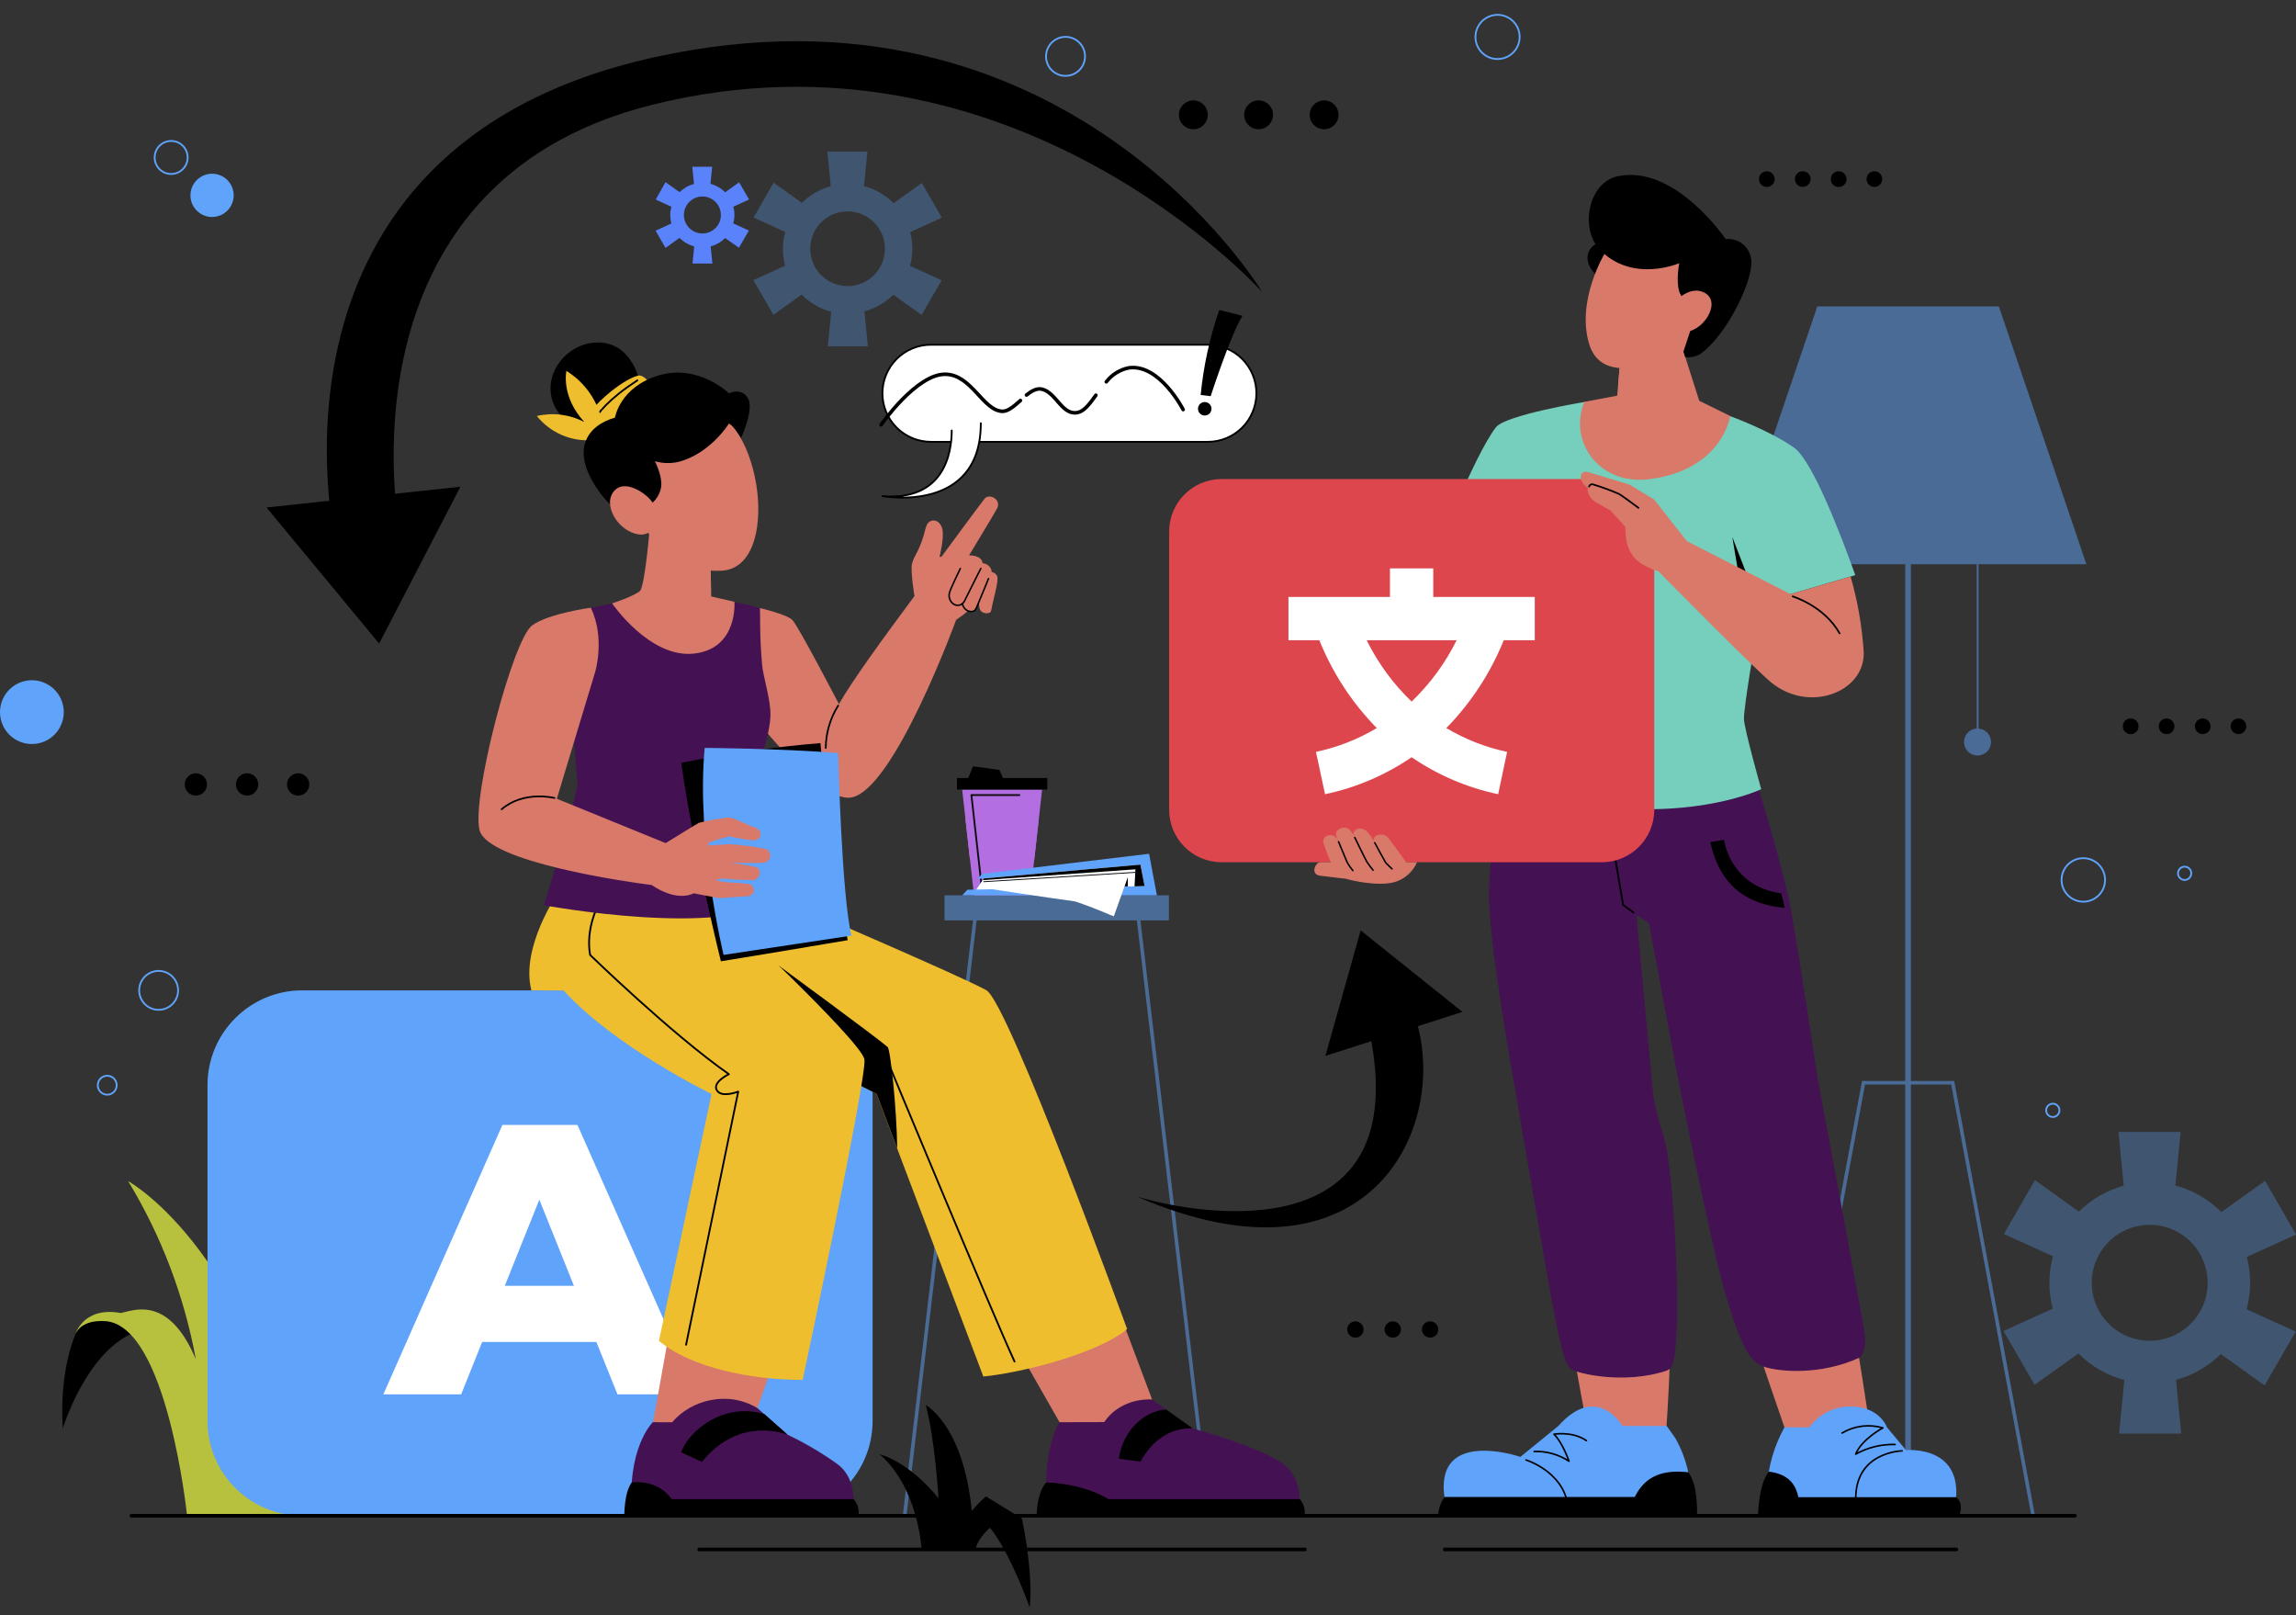 <svg width="155" height="109" viewBox="0 0 155 109" fill="none" xmlns="http://www.w3.org/2000/svg">
<rect x="0" y="0" width="155" height="109" fill="#333333" stroke="none"/>
<g opacity="0.5">
<path d="M65.872 61.583L61.07 102.298" stroke="#5FA3FA" stroke-width="0.243" stroke-miterlimit="10"/>
<path d="M76.805 61.583L81.606 102.298" stroke="#5FA3FA" stroke-width="0.243" stroke-miterlimit="10"/>
<path d="M78.911 60.426H63.764V62.118H78.911V60.426Z" fill="#5FA3FA"/>
</g>
<path d="M69.552 60.428H65.754L64.955 53.286H70.351L69.552 60.428Z" fill="#B36EE1"/>
<g style="mix-blend-mode:multiply">
<path d="M70.132 55.239L69.823 57.987H65.479L65.17 55.239H70.132Z" fill="#B36EE1"/>
</g>
<path d="M70.701 52.508H64.603V53.285H70.701V52.508Z" fill="black"/>
<path d="M65.24 52.828L65.683 51.72L67.468 51.964L67.855 52.828H65.24Z" fill="black"/>
<path d="M66.294 60.05L65.578 53.658H68.819" stroke="#0F0E13" stroke-width="0.122" stroke-linecap="round" stroke-linejoin="round"/>
<path d="M78.101 60.426H64.955L65.308 60.049L65.912 60.036L66.428 59.286L65.987 59.325L66.319 58.972L77.573 57.621L78.101 60.426Z" fill="#5FA3FA"/>
<path d="M77.272 59.798L65.908 60.037L66.424 59.287L76.992 58.352L77.272 59.798Z" fill="white"/>
<path d="M77.269 59.798L76.989 58.352L76.668 58.381L66.422 59.287L66.344 59.399L76.651 58.671L76.59 59.82L77.269 59.798Z" fill="black"/>
<path d="M67.004 60.018C67.004 60.018 70.464 60.546 72.563 60.834C74.041 61.321 74.964 61.771 75.193 61.844L76.137 59.197L67.004 60.018Z" fill="white"/>
<path d="M76.139 59.197V59.823H75.918L76.139 59.197Z" fill="black"/>
<path d="M66.408 59.507L76.8 58.864" stroke="#0F0E13" stroke-width="0.061" stroke-linecap="round" stroke-linejoin="round"/>
<g opacity="0.5">
<path d="M129.004 28.669H128.619V102.298H129.004V28.669Z" fill="#5FA3FA"/>
<path d="M137.257 102.299L131.825 73.073H128.815H125.805L120.373 102.299" stroke="#5FA3FA" stroke-width="0.243" stroke-miterlimit="10"/>
<path d="M133.506 33.491V49.776" stroke="#5FA3FA" stroke-width="0.122" stroke-miterlimit="10"/>
<path d="M134.411 50.077C134.412 50.257 134.359 50.434 134.259 50.584C134.159 50.734 134.017 50.851 133.85 50.92C133.684 50.99 133.5 51.008 133.323 50.973C133.147 50.938 132.984 50.851 132.857 50.724C132.729 50.596 132.642 50.434 132.607 50.257C132.572 50.08 132.59 49.896 132.66 49.73C132.729 49.563 132.846 49.421 132.996 49.321C133.146 49.221 133.323 49.168 133.503 49.169C133.744 49.169 133.975 49.265 134.145 49.435C134.315 49.605 134.411 49.836 134.411 50.077Z" fill="#5FA3FA"/>
<path d="M134.94 20.679H122.685L116.775 38.082H128.811H140.85L134.94 20.679Z" fill="#5FA3FA"/>
</g>
<path opacity="0.3" d="M61.59 16.791C61.59 16.411 61.54 16.033 61.442 15.666L63.582 14.692L62.23 12.35L60.326 13.716C59.776 13.158 59.087 12.759 58.33 12.559L58.559 10.229H55.856L56.085 12.569C55.348 12.766 54.676 13.154 54.137 13.694L52.225 12.325L50.874 14.682L53.009 15.656C52.905 16.032 52.853 16.419 52.854 16.808C52.853 17.188 52.902 17.566 53 17.933L50.859 18.907L52.211 21.25L54.117 19.884C54.667 20.441 55.356 20.84 56.114 21.038L55.883 23.37H58.588L58.356 21.013C59.093 20.816 59.765 20.428 60.304 19.888L62.216 21.257L63.567 18.917L61.434 17.943C61.537 17.568 61.589 17.18 61.59 16.791ZM57.222 19.309C56.723 19.309 56.236 19.162 55.821 18.885C55.406 18.609 55.083 18.215 54.892 17.755C54.701 17.294 54.65 16.788 54.747 16.299C54.844 15.809 55.084 15.36 55.437 15.008C55.789 14.655 56.238 14.415 56.727 14.317C57.216 14.22 57.723 14.27 58.183 14.46C58.644 14.651 59.038 14.974 59.315 15.388C59.592 15.803 59.74 16.29 59.74 16.789C59.74 17.457 59.474 18.097 59.002 18.57C58.53 19.042 57.89 19.308 57.222 19.309Z" fill="#5FA3FA"/>
<path opacity="0.3" d="M151.906 86.575C151.906 85.984 151.829 85.397 151.678 84.826L155.001 83.322L152.912 79.698L149.958 81.805C149.105 80.94 148.034 80.321 146.859 80.013L147.214 76.394H143.012L143.37 80.025C142.225 80.332 141.181 80.935 140.343 81.773L137.377 79.647L135.278 83.283L138.592 84.785C138.275 85.942 138.271 87.162 138.58 88.321L135.254 89.828L137.353 93.463L140.311 91.345C141.167 92.209 142.238 92.828 143.413 93.137L143.055 96.755H147.253L146.898 93.125C148.04 92.82 149.083 92.22 149.922 91.386L152.88 93.502L154.979 89.867L151.665 88.364C151.825 87.781 151.906 87.179 151.906 86.575ZM145.123 90.488C144.349 90.488 143.592 90.258 142.949 89.828C142.305 89.398 141.804 88.787 141.508 88.072C141.211 87.357 141.134 86.57 141.285 85.811C141.436 85.052 141.809 84.355 142.356 83.808C142.903 83.261 143.6 82.888 144.359 82.737C145.118 82.586 145.905 82.663 146.62 82.96C147.335 83.256 147.946 83.757 148.376 84.401C148.806 85.044 149.036 85.801 149.036 86.575C149.036 87.611 148.625 88.605 147.893 89.338C147.161 90.072 146.168 90.485 145.132 90.488H145.123Z" fill="#5FA3FA"/>
<path d="M49.58 14.509C49.58 14.321 49.555 14.133 49.507 13.952L50.569 13.465L49.897 12.303L48.954 12.98C48.681 12.705 48.339 12.507 47.963 12.408L48.078 11.254H46.736L46.85 12.413C46.483 12.511 46.147 12.703 45.877 12.97L44.929 12.291L44.267 13.467L45.326 13.954C45.274 14.14 45.248 14.333 45.248 14.526C45.249 14.714 45.273 14.902 45.321 15.084L44.26 15.571L44.929 16.732L45.874 16.055C46.147 16.332 46.489 16.529 46.865 16.628L46.751 17.784H48.092L47.978 16.625C48.347 16.529 48.683 16.335 48.952 16.065L49.885 16.72L50.556 15.559L49.497 15.072C49.55 14.889 49.578 14.7 49.58 14.509ZM47.413 15.758C47.166 15.757 46.925 15.683 46.72 15.545C46.516 15.408 46.356 15.212 46.262 14.984C46.169 14.755 46.145 14.505 46.193 14.262C46.242 14.021 46.361 13.798 46.536 13.624C46.711 13.45 46.934 13.332 47.176 13.284C47.418 13.236 47.669 13.261 47.897 13.356C48.125 13.45 48.32 13.61 48.457 13.816C48.594 14.021 48.667 14.262 48.667 14.509C48.667 14.674 48.635 14.836 48.571 14.988C48.508 15.14 48.416 15.278 48.299 15.394C48.183 15.51 48.045 15.602 47.892 15.665C47.74 15.727 47.577 15.759 47.413 15.758Z" fill="#5982FB"/>
<path d="M5.118 89.992C5.118 89.992 3.976 92.408 4.239 96.403C4.239 96.403 6.447 89.13 11.078 89.659C11.078 89.659 6.16 87.645 5.118 89.992Z" fill="black"/>
<path d="M12.629 102.301C12.629 102.301 11.302 89.469 7.122 89.164C6.523 89.12 5.527 89.189 5.115 89.992C5.115 89.992 5.658 88.161 8.152 88.616C8.994 88.453 11.371 87.358 13.221 91.736C12.442 87.483 10.893 83.408 8.651 79.712C8.651 79.712 17.512 84.582 20.404 102.301" fill="#B8C13E"/>
<path d="M96.95 38.081L95.299 41.972L100.49 45.972L103.911 39.427L96.95 38.081Z" fill="#935141"/>
<path d="M108.257 16.424C107.351 16.2 106.309 17.744 108.354 19.005L109.642 16.589" fill="black"/>
<path d="M102.637 71.826L107.75 99.631H112.247C112.247 99.631 114.015 81.02 111.303 76.443L110.996 71.522L102.637 71.826Z" fill="#D97969"/>
<path d="M114.029 71.522L115.269 75.827C115.269 75.827 116.17 82.888 116.812 85.306C117.455 87.724 121.607 99.631 121.607 99.631H126.706C125.683 92.168 123.567 79.279 122.145 75.715L121.526 71.522H114.029Z" fill="#D97969"/>
<path d="M125.852 89.827C125.657 88.578 122.686 72.643 122.686 72.643C122.686 72.643 121.143 62.314 120.707 60.405C119.984 57.279 118.547 52.67 118.547 52.67H101.395C101.395 52.67 100.643 56.865 100.521 60.038C100.4 63.211 102.289 73.532 102.289 73.532C102.289 73.532 104.032 83.79 104.683 87.36C105.542 92.084 105.781 92.181 106.144 92.434C106.506 92.688 109.611 93.457 112.486 92.515C112.586 92.482 112.676 92.426 112.75 92.352C112.824 92.278 112.88 92.188 112.913 92.089C113.616 89.897 112.969 78.745 112.345 76.8C111.671 74.696 111.59 73.751 111.59 73.751L111.481 72.556L110.475 61.752L111.32 62.314L113.19 72.322C113.19 72.322 115.528 84.139 116.46 87.263C117.393 90.387 118.002 91.889 119.068 92.237C120.203 92.612 122.964 92.8 125.509 91.638C125.504 91.629 126.095 91.307 125.852 89.827Z" fill="#441153"/>
<path d="M118.595 42.612C118.595 42.612 117.694 47.821 117.733 48.546C117.772 49.272 118.899 53.263 118.899 53.263C118.899 53.263 112.082 56.545 101.197 52.888L102.719 39.705L96.676 38.001C96.676 38.001 99.517 30.713 100.993 28.833C101.638 28.01 106.951 27.129 106.951 27.129L116.798 28.085C116.798 28.085 119.445 29.035 121.12 30.216C122.374 31.1 124.337 36.262 125.247 38.814L119.106 40.618L118.595 42.612Z" fill="#75CFBC"/>
<path d="M116.804 28.076C116.804 28.076 116.29 31.729 111.303 32.345C107.943 32.751 105.864 29.793 106.957 27.122L109.175 26.703L109.336 24.838C108.119 24.743 107.534 24.061 107.279 23.206C106.39 20.236 108.372 17.034 108.372 17.034C110.047 14.29 113.697 13.997 115.406 16.169C116.904 18.076 115.737 21.173 114.138 23.206C113.991 23.39 113.828 23.56 113.651 23.715L114.712 27.046L116.804 28.076Z" fill="#D97969"/>
<path d="M107.999 16.852C106.663 15.479 107.174 12.309 109.244 11.887C113.096 11.108 116.5 16.139 116.5 16.139C116.89 16.094 117.283 16.199 117.6 16.433C117.916 16.666 118.132 17.011 118.204 17.398C118.501 18.657 116.638 22.567 114.817 23.865C114.508 24.07 114.132 24.151 113.765 24.091L113.648 23.724L114.652 20.685C114.652 20.685 113.602 20.441 113.366 19.677C113.13 18.912 113.366 17.761 113.366 17.761C113.366 17.761 110.217 19.134 107.999 16.852Z" fill="black"/>
<path d="M113.364 20.1C113.364 20.1 114.202 19.314 115.051 19.745C116.323 20.388 114.874 22.552 113.62 22.375C112.614 22.233 112.604 20.702 113.364 20.1Z" fill="#D97969"/>
<path d="M114.027 102.298H97.8C95.901 96.011 102.639 98.324 102.639 98.324L105.203 96.237C107.825 93.291 109.527 96.237 109.527 96.237H112.519L113.106 97.07C114.65 99.824 114.027 102.298 114.027 102.298Z" fill="#5FA3FA"/>
<path d="M113.979 99.365C114.666 100.246 114.561 102.287 114.561 102.287H97.098C97.107 101.835 97.254 101.398 97.519 101.033H110.361C111.072 99.564 112.343 99.175 113.979 99.365Z" fill="black"/>
<path d="M103.018 98.532C103.018 98.532 105.491 99.296 105.83 101.534" stroke="black" stroke-width="0.107" stroke-linecap="round" stroke-linejoin="round"/>
<path d="M131.837 102.295H119.373C119.298 101.859 119.262 101.416 119.268 100.973C119.266 99.529 119.592 98.104 120.22 96.805L120.464 96.332H122.144C122.467 95.886 122.894 95.525 123.388 95.28C123.881 95.035 124.427 94.913 124.978 94.925C126.907 94.944 127.389 96.332 127.389 96.332L128.669 97.869C128.669 97.869 133.118 97.447 131.837 102.295Z" fill="#5FA3FA"/>
<path d="M132.057 101.045C132.381 101.318 132.466 101.671 132.279 102.299H118.68C118.68 102.299 118.704 100.19 119.41 99.323C120.662 99.465 121.219 100.117 121.404 101.045H132.057Z" fill="black"/>
<path d="M128.408 97.919C128.408 97.919 125.145 97.965 125.284 101.328" stroke="black" stroke-width="0.107" stroke-linecap="round" stroke-linejoin="round"/>
<path d="M120.491 61.273C117.973 61.049 116.134 59.837 115.455 56.834L116.388 56.679C116.388 56.679 116.765 59.803 120.247 60.295C120.327 60.604 120.34 60.657 120.491 61.273Z" fill="black"/>
<path d="M110.272 61.585L109.573 61.072L108.936 57.295" stroke="black" stroke-width="0.122" stroke-linecap="round" stroke-linejoin="round"/>
<g style="mix-blend-mode:multiply">
<path d="M109.334 24.846C109.334 24.846 111.643 24.829 112.619 23.349C112.843 24.235 112.746 26.117 111.535 26.471C111.135 26.562 110.718 26.557 110.32 26.456C109.921 26.355 109.553 26.16 109.244 25.889L109.334 24.846Z" fill="#D97969"/>
</g>
<path d="M118.679 40.726L116.947 36.243L117.736 40.962L118.679 40.726Z" fill="black"/>
<path d="M108.135 32.331H82.471C80.514 32.331 78.928 33.917 78.928 35.873V54.649C78.928 56.606 80.514 58.192 82.471 58.192H108.135C110.091 58.192 111.678 56.606 111.678 54.649V35.873C111.678 33.917 110.091 32.331 108.135 32.331Z" fill="#DD464D"/>
<path d="M103.611 43.211V40.289H96.757V38.36H93.835V40.289H86.981V43.211H89.067C89.959 45.421 91.276 47.435 92.944 49.137C91.673 49.895 90.286 50.438 88.838 50.744L89.452 53.601C91.545 53.161 93.531 52.313 95.296 51.105C97.061 52.313 99.046 53.161 101.14 53.601L101.743 50.744C100.296 50.438 98.909 49.895 97.638 49.137C99.306 47.435 100.623 45.421 101.515 43.211H103.611ZM95.296 47.35C94.053 46.157 93.027 44.756 92.264 43.211H98.335C97.569 44.756 96.541 46.156 95.296 47.348V47.35Z" fill="white"/>
<path d="M94.928 58.195C94.653 57.815 93.979 56.877 93.772 56.609C93.341 56.054 92.666 56.412 92.754 56.678L92.8 56.804C92.625 56.561 92.484 56.349 92.408 56.256C91.858 55.587 91.281 56.059 91.39 56.322L91.446 56.468C91.349 56.315 91.269 56.191 91.225 56.125C90.864 55.572 90.041 56.003 90.202 56.39C90.226 56.446 90.282 56.578 90.341 56.704L90.273 56.609C89.905 56.11 89.189 56.441 89.352 56.902C89.491 57.341 89.654 57.773 89.839 58.195H89.109C88.821 58.195 88.41 59.01 89.131 59.103C89.642 59.171 90.835 59.303 90.835 59.303C90.835 59.303 92.374 59.753 93.669 59.619C94.099 59.584 94.511 59.434 94.862 59.183C95.212 58.932 95.488 58.59 95.659 58.195H94.928Z" fill="#D97969"/>
<path d="M90.363 56.808C90.363 56.808 90.85 57.979 90.945 58.2C91.055 58.399 91.185 58.586 91.332 58.758" stroke="black" stroke-width="0.102" stroke-linecap="round" stroke-linejoin="round"/>
<path d="M91.459 56.521C91.459 56.521 92.172 57.997 92.282 58.174C92.392 58.352 92.694 58.727 92.694 58.727" stroke="black" stroke-width="0.102" stroke-linecap="round" stroke-linejoin="round"/>
<path d="M92.807 56.876C92.807 56.876 93.479 58.123 93.537 58.205C93.596 58.288 93.971 58.639 93.971 58.639" stroke="black" stroke-width="0.102" stroke-linecap="round" stroke-linejoin="round"/>
<path d="M124.932 38.911L120.881 40.101L113.878 36.52L111.667 33.712L110.001 32.702C110.001 32.702 107.527 31.951 107.186 31.854C106.846 31.757 106.517 32.063 106.86 32.626C106.951 32.75 107.066 32.853 107.199 32.93C107.109 33.24 107.381 33.68 107.686 33.858C108.104 34.102 108.747 34.472 108.747 34.472L109.721 35.553C109.768 35.901 109.67 36.685 110.181 37.445C110.693 38.204 111.825 38.511 111.966 38.565C112.697 39.31 118.558 45.246 119.6 46.081C122.193 48.166 125.931 46.673 125.816 43.985C125.704 42.267 125.408 40.566 124.932 38.911Z" fill="#D97969"/>
<path d="M121.023 40.252C121.023 40.252 123.147 40.888 124.189 42.745" stroke="black" stroke-width="0.114" stroke-linecap="round" stroke-linejoin="round"/>
<path d="M107.273 32.84C107.289 32.789 107.322 32.745 107.366 32.717C107.411 32.688 107.464 32.676 107.517 32.684C108.128 32.869 108.728 33.09 109.314 33.344C109.506 33.453 110.612 34.276 110.612 34.276" stroke="black" stroke-width="0.114" stroke-linecap="round" stroke-linejoin="round"/>
<path d="M103.568 97.959C104.403 97.93 105.226 98.16 105.923 98.619C105.923 98.619 105.48 97.338 104.905 96.793C104.905 96.793 106.164 96.576 107.097 97.229" stroke="black" stroke-width="0.107" stroke-linecap="round" stroke-linejoin="round"/>
<path d="M124.355 96.715C124.767 96.471 125.224 96.315 125.698 96.255C126.172 96.196 126.653 96.234 127.112 96.369C127.112 96.369 125.69 97.116 125.273 98.141C126.086 97.688 127.007 97.462 127.937 97.489" stroke="black" stroke-width="0.107" stroke-linecap="round" stroke-linejoin="round"/>
<path d="M52.509 66.839H20.407C16.873 66.839 14.008 69.704 14.008 73.238V95.898C14.008 99.432 16.873 102.297 20.407 102.297H52.509C56.043 102.297 58.908 99.432 58.908 95.898V73.238C58.908 69.704 56.043 66.839 52.509 66.839Z" fill="#5FA3FA"/>
<path d="M41.684 94.103H47.04L38.983 75.921H33.916L25.881 94.103H31.133L32.55 90.57H40.261L41.684 94.103ZM34.077 86.779L36.41 80.964L38.745 86.779H34.077Z" fill="white"/>
<path d="M66.48 33.642C66.288 33.868 63.558 37.576 63.558 37.576H63.427C63.427 37.576 63.76 36.296 63.614 35.699C63.483 35.168 63.02 34.981 62.703 35.246C62.523 35.4 62.46 35.76 62.355 36.142C62.051 37.192 61.686 37.55 61.569 38.039C61.452 38.528 61.734 40.23 61.734 40.23C59.633 43.05 57.515 45.965 56.636 47.518C56.636 47.518 53.921 42.307 53.504 41.855C53.139 41.46 51.294 41.039 51.294 41.039L49.643 46.695C49.643 46.695 55.033 54.319 57.505 53.815C60.398 53.223 64.547 41.833 64.547 41.833C64.825 41.649 65.093 41.449 65.348 41.234C65.433 41.277 65.53 41.288 65.623 41.265C65.716 41.243 65.797 41.187 65.852 41.109C65.896 41.027 66.078 40.61 66.132 40.479C66.074 40.693 66.081 40.919 66.151 41.129C66.276 41.446 66.865 41.489 66.916 41.197C67.04 40.479 67.452 39.159 67.315 38.877C67.279 38.804 67.225 38.741 67.16 38.693C67.094 38.644 67.018 38.612 66.938 38.599C66.942 38.567 66.942 38.534 66.938 38.502C66.902 38.367 66.825 38.247 66.717 38.16C66.609 38.072 66.475 38.021 66.336 38.015C66.336 38.015 66.336 37.993 66.336 37.986C66.251 37.498 65.565 37.477 65.423 37.479C66.054 36.437 67.284 34.392 67.325 34.294C67.605 33.676 66.77 33.293 66.48 33.642Z" fill="#D97969"/>
<path d="M52.582 90.885L49.745 99.005C49.745 99.005 46.071 98.411 44.045 96.23L45.457 88.335" fill="#D97969"/>
<path d="M44.072 95.985C44.072 95.985 42.243 97.733 42.689 102.298H57.515C57.515 102.298 58.124 99.966 56.5 98.787C55.446 98.038 54.329 97.381 53.162 96.825L51.136 95.037C49.139 93.82 46.641 94.48 45.377 95.99L44.072 95.985Z" fill="#441153"/>
<path d="M42.147 102.299C42.147 102.299 42.13 100.738 42.646 100.052C42.646 100.052 44.35 99.774 45.346 101.177H57.625C57.762 101.326 57.862 101.505 57.918 101.7C57.974 101.895 57.985 102.1 57.949 102.299H42.147Z" fill="black"/>
<path d="M74.945 86.92L77.974 94.973C77.974 94.973 74.772 96.872 71.82 96.497L67.842 89.533" fill="#D97969"/>
<path d="M52.621 60.623C52.621 60.623 65.103 65.968 66.595 66.837C68.088 67.707 76.091 89.699 76.091 89.699C74.107 91.364 68.911 92.657 66.383 92.901L59.169 73.813L45.988 67.18L46.176 61.273L52.621 60.623Z" fill="#EFBE2E"/>
<path d="M59.881 71.522C59.881 71.522 66.942 88.535 68.491 91.892" stroke="black" stroke-width="0.122" stroke-linecap="round" stroke-linejoin="round"/>
<path d="M60.571 77.506L59.178 73.822L45.988 67.181L46.042 65.523L52.616 65.202C52.616 65.202 59.176 70.008 59.921 70.661C60.111 70.788 60.532 74.776 60.571 77.506Z" fill="black"/>
<path d="M37.655 60.283C37.655 60.283 35.125 63.947 35.873 66.838C36.408 66.838 36.764 66.838 38.052 66.85C41.541 70.683 48.035 73.833 48.035 73.833L44.485 90.491C46.698 92.361 50.894 93.137 54.188 93.13C54.188 93.13 58.605 72.401 58.352 71.471C57.979 70.103 48.498 61.274 48.498 61.274L37.655 60.283Z" fill="#EFBE2E"/>
<path d="M40.365 61.121C40.365 61.121 39.525 62.706 39.837 64.447C39.837 64.447 45.337 69.792 49.206 72.497C49.206 72.497 48.074 73.033 48.391 73.578C48.707 74.124 49.837 73.671 49.837 73.671L46.316 90.759" stroke="black" stroke-width="0.122" stroke-linecap="round" stroke-linejoin="round"/>
<path d="M41.317 40.737L38.022 41.389C38.022 41.389 38.753 50.082 38.996 52.921C38.47 55.624 36.715 61.095 36.715 61.095C36.715 61.095 48.943 63.369 52.612 60.63L51.246 56.32C51.246 56.32 51.315 54.336 51.4 51.796C51.441 50.542 51.967 49.634 52.011 48.282C52.043 47.279 51.524 45.675 51.453 44.91C51.273 42.921 51.329 41.625 51.303 41.041C50.734 40.873 50.157 40.733 49.574 40.625L41.317 40.737Z" fill="#441153"/>
<path d="M48.667 64.877C48.667 64.877 46.94 58.011 45.988 51.485C49.092 50.859 52.229 50.413 55.385 50.151C55.385 50.151 55.872 55.613 57.225 63.453C57.223 63.448 52.969 64.181 48.667 64.877Z" fill="black"/>
<path d="M48.848 64.446C48.848 64.446 46.983 56.808 47.572 50.477C47.572 50.477 52.508 50.501 56.581 50.823C56.581 50.823 56.825 60.626 57.487 63.144L48.848 64.446Z" fill="#5FA3FA"/>
<path d="M43.889 35.383C43.889 35.383 43.575 39.206 43.239 39.846C42.895 40.212 41.322 40.723 41.322 40.723C41.322 40.723 43.874 44.451 46.859 44.11C49.844 43.769 49.579 40.616 49.579 40.616L48.013 40.253L47.938 36.357L43.889 35.383Z" fill="#D97969"/>
<g style="mix-blend-mode:multiply">
<path d="M45.693 40.226C44.476 39.544 44.232 36.406 44.232 36.406L44.902 35.634L47.936 36.355L47.997 39.944C47.997 39.944 46.962 40.937 45.693 40.226Z" fill="#D97969"/>
</g>
<path d="M51.749 57.31C50.926 57.137 50.09 57.025 49.251 56.976C49.071 56.976 48.347 57.027 47.814 57.066C47.838 56.937 47.851 56.862 47.851 56.862C47.851 56.862 48.622 56.599 49.187 56.448C49.74 56.531 50.32 56.691 50.797 56.706C51.527 56.735 51.51 55.975 50.894 55.824C50.561 55.749 49.523 55.167 49.219 55.167C48.53 55.243 47.847 55.365 47.174 55.532C46.93 55.673 45.542 56.531 44.938 56.901L37.592 53.908L40.181 45.344C40.181 45.344 40.872 43.044 39.883 41.015C39.883 41.015 37.042 41.398 35.929 42.203C34.612 43.16 31.821 53.857 32.372 56.022C32.922 58.186 42.384 59.53 43.994 59.73C45.525 60.753 46.504 60.461 46.882 60.271V60.3L48.535 60.614C48.535 60.614 49.996 60.526 50.505 60.48C50.599 60.474 50.688 60.436 50.757 60.372C50.826 60.308 50.871 60.222 50.885 60.129C50.899 60.036 50.88 59.941 50.832 59.86C50.784 59.779 50.71 59.717 50.621 59.684C50.264 59.574 49.187 59.594 48.686 59.486L48.264 59.394L48.776 59.292C49.463 59.362 50.153 59.395 50.843 59.392C51.354 59.345 51.41 58.639 51.053 58.53C50.458 58.392 49.857 58.289 49.251 58.22C49.251 58.22 51.033 58.276 51.547 58.22C51.651 58.213 51.75 58.172 51.83 58.103C51.909 58.035 51.964 57.942 51.986 57.84C52.009 57.738 51.998 57.631 51.956 57.536C51.913 57.44 51.84 57.361 51.749 57.31Z" fill="#D97969"/>
<path d="M42.621 33.84C42.621 33.84 44.243 38.752 48.709 38.518C52.848 38.301 51.35 27.953 47.608 27.658C43.865 27.363 40.97 30.266 42.621 33.84Z" fill="#D97969"/>
<path d="M40.814 29.195C40.814 29.195 37.933 29.144 37.288 27.028C36.657 24.97 38.574 22.888 40.697 23.132C43.28 23.436 43.424 27.096 43.424 27.096L40.814 29.195Z" fill="black"/>
<path d="M44.181 26.398C44.181 26.398 43.612 25.222 43.071 25.351C41.951 25.621 39.455 27.72 39.27 28.877C39.221 29.176 39.575 29.546 39.93 29.821C40.975 30.632 44.615 27.345 44.181 26.398Z" fill="#EFBE2E"/>
<path d="M39.786 29.644C39.786 29.644 39.199 28.159 43.027 25.671" stroke="black" stroke-width="0.122" stroke-linecap="round" stroke-linejoin="round"/>
<path d="M40.698 28.736C40.579 27.978 40.298 27.255 39.873 26.616C39.449 25.977 38.891 25.437 38.239 25.033C38.239 25.033 37.842 26.737 39.456 28.49C38.47 27.969 37.328 27.822 36.242 28.076C36.689 28.634 37.266 29.073 37.921 29.357C38.577 29.64 39.292 29.759 40.004 29.703" fill="#EFBE2E"/>
<path d="M43.309 35.227C42.248 34.924 41.31 34.293 40.63 33.423C38.315 30.404 39.656 28.714 41.514 28.186C41.514 28.186 41.843 26.104 44.499 25.327C47.156 24.55 49.209 26.544 49.209 26.544C49.209 26.544 50.017 26.126 50.482 26.856C50.947 27.587 50.027 29.559 50.027 29.559C49.827 29.22 49.493 28.731 49.209 28.585C49.209 28.585 48.088 30.418 46.099 31.086C45.489 31.294 44.828 31.308 44.21 31.125C44.21 31.125 44.716 32.099 44.638 32.829C44.573 33.289 44.334 33.706 43.971 33.995L43.956 34.694L43.309 35.227Z" fill="black"/>
<path d="M43.841 33.65C43.422 33.204 42.188 32.389 41.504 33.085C40.608 33.998 41.703 35.888 43.157 36.073C44.146 36.197 44.956 34.841 43.841 33.65Z" fill="#D97969"/>
<path d="M64.831 38.368C64.831 38.368 64.142 39.787 64.101 39.994C64.059 40.137 64.063 40.29 64.114 40.43C64.164 40.571 64.257 40.692 64.381 40.776C64.444 40.815 64.515 40.84 64.59 40.849C64.664 40.858 64.739 40.851 64.81 40.828C64.881 40.805 64.946 40.766 65.001 40.715C65.055 40.664 65.098 40.602 65.126 40.532C65.693 39.383 66.214 38.368 66.214 38.368" stroke="black" stroke-width="0.102" stroke-linecap="round" stroke-linejoin="round"/>
<path d="M64.961 40.739C64.961 40.739 65.061 41.18 65.433 41.258C65.806 41.336 65.872 41.124 65.969 40.898C66.266 40.211 66.731 39.052 66.731 39.052" stroke="black" stroke-width="0.102" stroke-linecap="round" stroke-linejoin="round"/>
<path d="M71.526 95.985C71.526 95.985 70.265 97.733 70.711 102.298H87.626C87.626 102.298 88.235 99.966 86.611 98.787C84.987 97.609 80.482 96.394 80.482 96.394L77.767 94.446C76.306 94.404 75.174 95.05 74.543 95.977L71.526 95.985Z" fill="#441153"/>
<path d="M69.984 102.298C69.984 102.298 69.97 100.798 70.622 100.051C70.622 100.051 72.938 100.051 74.835 101.176H87.74C87.876 101.325 87.977 101.505 88.032 101.699C88.088 101.894 88.098 102.099 88.061 102.298H69.984Z" fill="black"/>
<path d="M78.723 95.128C77.197 95.221 75.78 96.616 75.531 98.45L76.992 98.639C78.022 96.789 79.444 96.37 80.503 96.394L78.723 95.128Z" fill="black"/>
<path d="M53.164 96.824C53.164 96.824 49.943 95.482 47.386 98.662L45.988 98.019C46.449 96.609 48.849 94.588 51.608 95.443L53.164 96.824Z" fill="black"/>
<path d="M37.431 53.857C37.431 53.857 35.38 53.324 33.863 54.619" stroke="black" stroke-width="0.114" stroke-linecap="round" stroke-linejoin="round"/>
<path d="M56.586 47.618C56.045 48.475 55.754 49.466 55.746 50.479" stroke="black" stroke-width="0.114" stroke-linecap="round" stroke-linejoin="round"/>
<path d="M81.54 29.819H62.85C62.419 29.819 61.993 29.735 61.596 29.57C61.198 29.406 60.837 29.165 60.532 28.86C60.228 28.556 59.986 28.195 59.822 27.798C59.657 27.4 59.572 26.974 59.572 26.544C59.572 26.113 59.657 25.687 59.822 25.29C59.986 24.892 60.228 24.531 60.532 24.226C60.837 23.922 61.198 23.681 61.596 23.516C61.993 23.351 62.419 23.267 62.85 23.267H81.54C81.971 23.267 82.397 23.351 82.794 23.516C83.192 23.681 83.553 23.922 83.858 24.226C84.162 24.531 84.403 24.892 84.568 25.29C84.733 25.687 84.818 26.113 84.818 26.544C84.817 27.413 84.471 28.246 83.857 28.86C83.242 29.474 82.409 29.819 81.54 29.819Z" fill="white" stroke="black" stroke-width="0.122" stroke-linecap="round" stroke-linejoin="round"/>
<path d="M64.25 29.051C64.25 30.614 63.715 33.816 59.58 33.483C59.58 33.483 66.213 34.717 66.213 28.562" fill="white"/>
<path d="M64.25 29.051C64.25 30.614 63.715 33.816 59.58 33.483C59.58 33.483 66.213 34.717 66.213 28.562" stroke="black" stroke-width="0.122" stroke-linecap="round" stroke-linejoin="round"/>
<path d="M74.686 25.77C75.061 25.284 75.598 24.949 76.2 24.827C78.279 24.528 79.872 27.642 79.872 27.642" stroke="black" stroke-width="0.243" stroke-linecap="round" stroke-linejoin="round"/>
<path d="M69.297 26.66C69.65 26.378 70.01 26.173 70.371 26.273C71.311 26.516 71.717 28.072 72.764 27.839C73.205 27.741 73.578 27.24 73.982 26.672" stroke="black" stroke-width="0.243" stroke-linecap="round" stroke-linejoin="round"/>
<path d="M59.48 28.668C59.48 28.668 61.889 25.215 63.832 25.259C65.592 25.288 66.349 27.694 67.654 27.759C68.051 27.779 68.465 27.404 68.889 27.029" stroke="black" stroke-width="0.243" stroke-linecap="round" stroke-linejoin="round"/>
<path d="M82.311 20.92C81.667 22.776 81.246 24.701 81.055 26.657L81.732 26.737C81.732 26.737 83.061 22.622 83.877 21.314L82.311 20.92Z" fill="black"/>
<path d="M81.786 27.587C81.786 27.678 81.759 27.766 81.709 27.84C81.659 27.915 81.588 27.974 81.505 28.008C81.421 28.043 81.33 28.052 81.242 28.034C81.153 28.017 81.072 27.973 81.008 27.91C80.945 27.846 80.901 27.765 80.884 27.676C80.866 27.588 80.875 27.497 80.91 27.413C80.944 27.33 81.002 27.259 81.077 27.209C81.152 27.159 81.24 27.132 81.33 27.132C81.451 27.132 81.567 27.18 81.652 27.266C81.738 27.351 81.786 27.467 81.786 27.587Z" fill="black"/>
<path d="M76.764 80.761C81.285 82.115 95.491 84.307 92.464 69.69L95.556 68.699C97.913 76.045 92.459 87.569 76.764 80.761Z" fill="black"/>
<path d="M91.858 62.794L89.475 71.263L98.725 68.292L91.858 62.794Z" fill="black"/>
<path d="M25.594 43.432L31.082 32.85L17.992 34.25L25.594 43.432Z" fill="black"/>
<path d="M85.21 19.709C85.21 19.709 71.996 -2.322 44.094 3.882C16.421 10.037 22.667 36.707 22.667 36.707L26.957 35.716C26.957 35.716 22.482 12.402 44.094 7.055C68.446 1.031 85.21 19.709 85.21 19.709Z" fill="black"/>
<path d="M144.37 49.017C144.371 49.122 144.34 49.225 144.282 49.313C144.224 49.4 144.141 49.469 144.044 49.509C143.947 49.55 143.84 49.561 143.737 49.54C143.634 49.52 143.539 49.47 143.465 49.396C143.39 49.322 143.34 49.227 143.319 49.124C143.298 49.021 143.309 48.914 143.349 48.817C143.389 48.72 143.457 48.637 143.544 48.578C143.632 48.52 143.734 48.489 143.839 48.489C143.98 48.489 144.114 48.544 144.214 48.643C144.313 48.742 144.37 48.877 144.37 49.017Z" fill="black"/>
<path d="M146.793 49.017C146.793 49.121 146.762 49.224 146.704 49.311C146.646 49.398 146.563 49.465 146.467 49.505C146.37 49.545 146.264 49.556 146.162 49.535C146.059 49.515 145.965 49.465 145.891 49.391C145.817 49.317 145.767 49.223 145.746 49.12C145.726 49.018 145.737 48.911 145.777 48.815C145.817 48.718 145.884 48.636 145.971 48.578C146.058 48.52 146.16 48.489 146.265 48.489C146.405 48.489 146.539 48.544 146.638 48.643C146.737 48.742 146.793 48.877 146.793 49.017Z" fill="black"/>
<path d="M149.231 49.017C149.231 49.121 149.2 49.224 149.142 49.311C149.083 49.398 149.001 49.465 148.904 49.505C148.808 49.545 148.702 49.556 148.599 49.535C148.497 49.515 148.402 49.465 148.329 49.391C148.255 49.317 148.204 49.223 148.184 49.12C148.164 49.018 148.174 48.911 148.214 48.815C148.254 48.718 148.322 48.636 148.409 48.578C148.496 48.52 148.598 48.489 148.702 48.489C148.842 48.489 148.977 48.544 149.076 48.643C149.175 48.742 149.231 48.877 149.231 49.017Z" fill="black"/>
<path d="M151.645 49.017C151.645 49.121 151.614 49.224 151.556 49.311C151.498 49.398 151.415 49.465 151.318 49.505C151.222 49.545 151.116 49.556 151.013 49.535C150.911 49.515 150.817 49.465 150.743 49.391C150.669 49.317 150.618 49.223 150.598 49.12C150.578 49.018 150.588 48.911 150.628 48.815C150.668 48.718 150.736 48.636 150.823 48.578C150.91 48.52 151.012 48.489 151.116 48.489C151.256 48.489 151.391 48.544 151.49 48.643C151.589 48.742 151.645 48.877 151.645 49.017Z" fill="black"/>
<path d="M119.806 12.087C119.806 12.192 119.775 12.295 119.717 12.382C119.659 12.47 119.576 12.539 119.479 12.579C119.382 12.619 119.275 12.63 119.172 12.61C119.069 12.589 118.974 12.539 118.9 12.464C118.825 12.39 118.775 12.295 118.754 12.192C118.734 12.089 118.745 11.982 118.785 11.885C118.825 11.788 118.894 11.705 118.982 11.647C119.069 11.588 119.172 11.558 119.277 11.558C119.417 11.559 119.551 11.615 119.65 11.714C119.749 11.813 119.805 11.947 119.806 12.087Z" fill="black"/>
<path d="M122.231 12.083C122.231 12.188 122.199 12.291 122.141 12.378C122.082 12.465 121.999 12.533 121.901 12.572C121.804 12.612 121.697 12.622 121.595 12.6C121.492 12.579 121.398 12.527 121.324 12.452C121.251 12.377 121.202 12.282 121.183 12.179C121.164 12.075 121.176 11.969 121.218 11.872C121.259 11.776 121.329 11.694 121.418 11.638C121.506 11.581 121.609 11.552 121.714 11.555C121.852 11.558 121.984 11.615 122.08 11.714C122.177 11.812 122.231 11.945 122.231 12.083Z" fill="black"/>
<path d="M124.657 12.087C124.658 12.192 124.627 12.295 124.569 12.382C124.511 12.47 124.428 12.539 124.331 12.579C124.234 12.619 124.127 12.63 124.024 12.61C123.92 12.589 123.826 12.539 123.751 12.464C123.677 12.39 123.626 12.295 123.606 12.192C123.585 12.089 123.596 11.982 123.637 11.885C123.677 11.788 123.745 11.705 123.833 11.647C123.921 11.588 124.024 11.558 124.129 11.558C124.269 11.558 124.403 11.614 124.503 11.713C124.602 11.812 124.657 11.946 124.657 12.087Z" fill="black"/>
<path d="M127.067 12.087C127.067 12.191 127.036 12.293 126.977 12.38C126.919 12.467 126.837 12.535 126.74 12.575C126.644 12.615 126.538 12.625 126.435 12.605C126.333 12.584 126.238 12.534 126.165 12.46C126.091 12.386 126.04 12.292 126.02 12.19C126 12.087 126.01 11.981 126.05 11.884C126.09 11.788 126.158 11.705 126.245 11.647C126.331 11.589 126.434 11.558 126.538 11.558C126.678 11.558 126.813 11.614 126.912 11.713C127.011 11.812 127.067 11.946 127.067 12.087Z" fill="black"/>
<path d="M81.534 7.749C81.534 7.942 81.477 8.13 81.37 8.29C81.263 8.451 81.111 8.575 80.933 8.649C80.755 8.723 80.559 8.742 80.37 8.705C80.181 8.667 80.007 8.574 79.871 8.438C79.735 8.302 79.642 8.128 79.605 7.939C79.567 7.75 79.586 7.555 79.66 7.377C79.734 7.199 79.859 7.046 80.019 6.939C80.179 6.832 80.367 6.775 80.56 6.775C80.818 6.775 81.066 6.878 81.249 7.061C81.431 7.243 81.534 7.491 81.534 7.749Z" fill="black"/>
<path d="M85.94 7.749C85.94 7.942 85.883 8.13 85.776 8.29C85.669 8.451 85.517 8.575 85.339 8.649C85.161 8.723 84.965 8.742 84.776 8.705C84.587 8.667 84.414 8.574 84.278 8.438C84.141 8.302 84.049 8.128 84.011 7.939C83.973 7.75 83.993 7.555 84.066 7.377C84.14 7.199 84.265 7.046 84.425 6.939C84.585 6.832 84.773 6.775 84.966 6.775C85.225 6.775 85.472 6.878 85.655 7.061C85.838 7.243 85.94 7.491 85.94 7.749Z" fill="black"/>
<path d="M90.362 7.749C90.362 7.942 90.305 8.13 90.198 8.29C90.091 8.451 89.939 8.575 89.761 8.649C89.583 8.723 89.387 8.742 89.198 8.705C89.009 8.667 88.835 8.574 88.699 8.438C88.563 8.302 88.47 8.128 88.433 7.939C88.395 7.75 88.415 7.555 88.488 7.377C88.562 7.199 88.687 7.046 88.847 6.939C89.007 6.832 89.195 6.775 89.388 6.775C89.646 6.775 89.894 6.878 90.077 7.061C90.259 7.243 90.362 7.491 90.362 7.749Z" fill="black"/>
<path d="M13.221 53.694C13.637 53.694 13.973 53.358 13.973 52.942C13.973 52.526 13.637 52.19 13.221 52.19C12.806 52.19 12.469 52.526 12.469 52.942C12.469 53.358 12.806 53.694 13.221 53.694Z" fill="black"/>
<path d="M16.68 53.694C17.096 53.694 17.433 53.358 17.433 52.942C17.433 52.526 17.096 52.19 16.68 52.19C16.265 52.19 15.928 52.526 15.928 52.942C15.928 53.358 16.265 53.694 16.68 53.694Z" fill="black"/>
<path d="M20.127 53.694C20.543 53.694 20.88 53.358 20.88 52.942C20.88 52.526 20.543 52.19 20.127 52.19C19.712 52.19 19.375 52.526 19.375 52.942C19.375 53.358 19.712 53.694 20.127 53.694Z" fill="black"/>
<path d="M92.052 89.728C92.052 89.837 92.019 89.943 91.959 90.033C91.898 90.124 91.813 90.194 91.712 90.236C91.612 90.278 91.501 90.289 91.394 90.267C91.287 90.246 91.189 90.194 91.112 90.117C91.035 90.04 90.983 89.942 90.962 89.835C90.941 89.728 90.951 89.618 90.993 89.517C91.035 89.416 91.105 89.331 91.196 89.27C91.286 89.21 91.393 89.177 91.501 89.177C91.647 89.177 91.787 89.235 91.891 89.338C91.994 89.442 92.052 89.582 92.052 89.728Z" fill="black"/>
<path d="M94.573 89.728C94.573 89.837 94.541 89.943 94.48 90.034C94.42 90.124 94.334 90.195 94.233 90.236C94.132 90.278 94.022 90.289 93.915 90.267C93.808 90.246 93.71 90.193 93.633 90.116C93.556 90.039 93.504 89.94 93.483 89.834C93.462 89.727 93.473 89.616 93.515 89.515C93.557 89.415 93.628 89.329 93.719 89.269C93.81 89.209 93.916 89.177 94.025 89.177C94.171 89.178 94.31 89.236 94.413 89.339C94.516 89.442 94.573 89.582 94.573 89.728Z" fill="black"/>
<path d="M96.544 90.278C96.848 90.278 97.095 90.032 97.095 89.728C97.095 89.424 96.848 89.177 96.544 89.177C96.24 89.177 95.994 89.424 95.994 89.728C95.994 90.032 96.24 90.278 96.544 90.278Z" fill="black"/>
<path d="M9.395 66.837C9.395 66.577 9.473 66.323 9.617 66.107C9.762 65.891 9.968 65.723 10.208 65.624C10.448 65.525 10.713 65.499 10.967 65.55C11.222 65.601 11.456 65.726 11.64 65.91C11.824 66.094 11.949 66.329 11.999 66.584C12.05 66.839 12.024 67.103 11.924 67.343C11.824 67.583 11.656 67.788 11.44 67.933C11.223 68.077 10.969 68.154 10.709 68.154C10.537 68.154 10.365 68.12 10.206 68.054C10.046 67.988 9.901 67.891 9.779 67.768C9.657 67.646 9.56 67.501 9.494 67.341C9.428 67.181 9.394 67.01 9.395 66.837Z" stroke="#5FA3FA" stroke-width="0.122" stroke-miterlimit="10"/>
<path d="M70.615 3.807C70.615 3.546 70.692 3.291 70.836 3.074C70.981 2.857 71.186 2.688 71.427 2.588C71.668 2.488 71.933 2.461 72.189 2.512C72.445 2.563 72.68 2.688 72.864 2.873C73.048 3.057 73.174 3.292 73.225 3.548C73.275 3.803 73.249 4.069 73.149 4.309C73.049 4.55 72.88 4.756 72.663 4.9C72.446 5.045 72.191 5.122 71.93 5.121C71.757 5.121 71.586 5.087 71.427 5.021C71.267 4.955 71.122 4.858 71 4.736C70.878 4.614 70.781 4.469 70.715 4.31C70.649 4.15 70.615 3.979 70.615 3.807Z" stroke="#5FA3FA" stroke-width="0.122" stroke-miterlimit="10"/>
<path d="M99.606 2.493C99.606 2.197 99.693 1.909 99.857 1.663C100.021 1.418 100.254 1.227 100.527 1.114C100.8 1.001 101.1 0.971 101.389 1.029C101.679 1.086 101.945 1.228 102.154 1.437C102.362 1.646 102.504 1.912 102.562 2.201C102.62 2.491 102.59 2.791 102.477 3.064C102.364 3.337 102.173 3.57 101.927 3.734C101.682 3.898 101.393 3.985 101.098 3.985C100.702 3.985 100.323 3.828 100.043 3.548C99.763 3.268 99.606 2.888 99.606 2.493Z" stroke="#5FA3FA" stroke-width="0.122" stroke-miterlimit="10"/>
<path d="M10.44 10.628C10.44 10.407 10.505 10.191 10.627 10.008C10.75 9.825 10.924 9.682 11.128 9.597C11.332 9.513 11.556 9.491 11.772 9.534C11.989 9.577 12.187 9.683 12.343 9.839C12.499 9.995 12.605 10.194 12.648 10.41C12.691 10.626 12.669 10.851 12.585 11.054C12.501 11.258 12.358 11.432 12.174 11.555C11.991 11.678 11.775 11.743 11.555 11.743C11.259 11.743 10.975 11.625 10.766 11.416C10.557 11.207 10.44 10.923 10.44 10.628Z" stroke="#5FA3FA" stroke-width="0.122" stroke-miterlimit="10"/>
<path d="M147.033 58.94C147.033 58.851 147.059 58.764 147.109 58.691C147.158 58.617 147.228 58.56 147.31 58.526C147.392 58.492 147.482 58.483 147.569 58.5C147.656 58.517 147.735 58.56 147.798 58.623C147.861 58.685 147.903 58.765 147.921 58.852C147.938 58.939 147.929 59.029 147.895 59.111C147.861 59.193 147.804 59.263 147.73 59.312C147.656 59.361 147.57 59.388 147.481 59.388C147.362 59.388 147.248 59.34 147.164 59.256C147.08 59.172 147.033 59.058 147.033 58.94Z" stroke="#5FA3FA" stroke-width="0.122" stroke-miterlimit="10"/>
<path d="M138.135 74.936C138.135 74.848 138.161 74.761 138.21 74.687C138.259 74.614 138.329 74.556 138.411 74.522C138.493 74.489 138.583 74.48 138.67 74.497C138.757 74.514 138.837 74.557 138.9 74.62C138.962 74.682 139.005 74.762 139.022 74.849C139.039 74.936 139.031 75.026 138.997 75.108C138.963 75.19 138.905 75.26 138.832 75.309C138.758 75.358 138.671 75.384 138.583 75.384C138.464 75.384 138.35 75.337 138.266 75.253C138.182 75.169 138.135 75.055 138.135 74.936Z" stroke="#5FA3FA" stroke-width="0.122" stroke-miterlimit="10"/>
<path d="M6.6 73.242C6.6 73.116 6.637 72.992 6.707 72.887C6.777 72.782 6.877 72.701 6.993 72.652C7.11 72.604 7.238 72.591 7.362 72.616C7.486 72.641 7.599 72.701 7.689 72.791C7.778 72.88 7.839 72.993 7.863 73.117C7.888 73.241 7.875 73.369 7.827 73.486C7.779 73.602 7.697 73.702 7.592 73.772C7.487 73.842 7.364 73.88 7.238 73.88C7.068 73.88 6.906 73.812 6.786 73.693C6.667 73.573 6.6 73.411 6.6 73.242Z" stroke="#5FA3FA" stroke-width="0.122" stroke-miterlimit="10"/>
<path d="M140.642 60.855C141.453 60.855 142.11 60.197 142.11 59.387C142.11 58.576 141.453 57.918 140.642 57.918C139.831 57.918 139.174 58.576 139.174 59.387C139.174 60.197 139.831 60.855 140.642 60.855Z" stroke="#5FA3FA" stroke-width="0.122" stroke-miterlimit="10"/>
<path d="M12.855 13.184C12.855 12.895 12.941 12.613 13.102 12.372C13.262 12.132 13.49 11.945 13.757 11.834C14.024 11.724 14.318 11.695 14.601 11.751C14.885 11.807 15.145 11.947 15.35 12.151C15.554 12.355 15.693 12.616 15.749 12.899C15.806 13.182 15.777 13.476 15.666 13.743C15.556 14.01 15.368 14.238 15.128 14.399C14.888 14.559 14.605 14.645 14.316 14.645C13.929 14.645 13.557 14.491 13.283 14.217C13.009 13.943 12.855 13.571 12.855 13.184Z" fill="#5FA3FA"/>
<path d="M1.404e-06 48.062C3.85371e-06 47.636 0.126 47.22 0.362 46.867C0.598 46.513 0.934 46.237 1.327 46.074C1.72 45.91 2.152 45.867 2.57 45.95C2.987 46.032 3.371 46.237 3.672 46.537C3.973 46.837 4.179 47.22 4.263 47.637C4.347 48.054 4.305 48.487 4.143 48.88C3.981 49.274 3.707 49.61 3.354 49.848C3.001 50.085 2.585 50.213 2.16 50.214C1.876 50.215 1.596 50.161 1.333 50.053C1.071 49.945 0.833 49.787 0.632 49.587C0.432 49.387 0.272 49.149 0.164 48.887C0.055 48.626 -0 48.345 1.404e-06 48.062Z" fill="#5FA3FA"/>
<path d="M8.871 102.297H140.08" stroke="black" stroke-width="0.243" stroke-linecap="round" stroke-linejoin="round"/>
<path d="M47.199 104.572H88.094" stroke="black" stroke-width="0.243" stroke-linecap="round" stroke-linejoin="round"/>
<path d="M97.527 104.572H132.072" stroke="black" stroke-width="0.243" stroke-linecap="round" stroke-linejoin="round"/>
<path d="M62.211 104.534C62.211 104.534 62.001 100.414 59.379 98.145C59.379 98.145 61.307 98.581 63.36 101.123C63.36 101.123 63.117 97.132 62.503 94.831C62.503 94.831 65.043 96.185 65.603 101.977C65.898 101.627 66.216 101.297 66.555 100.989L68.99 102.489C68.99 102.489 69.771 106.056 69.513 108.481C69.513 108.481 68.237 104.848 66.835 103.107C66.835 103.107 66.026 103.779 65.861 104.534" fill="black"/>
</svg>
